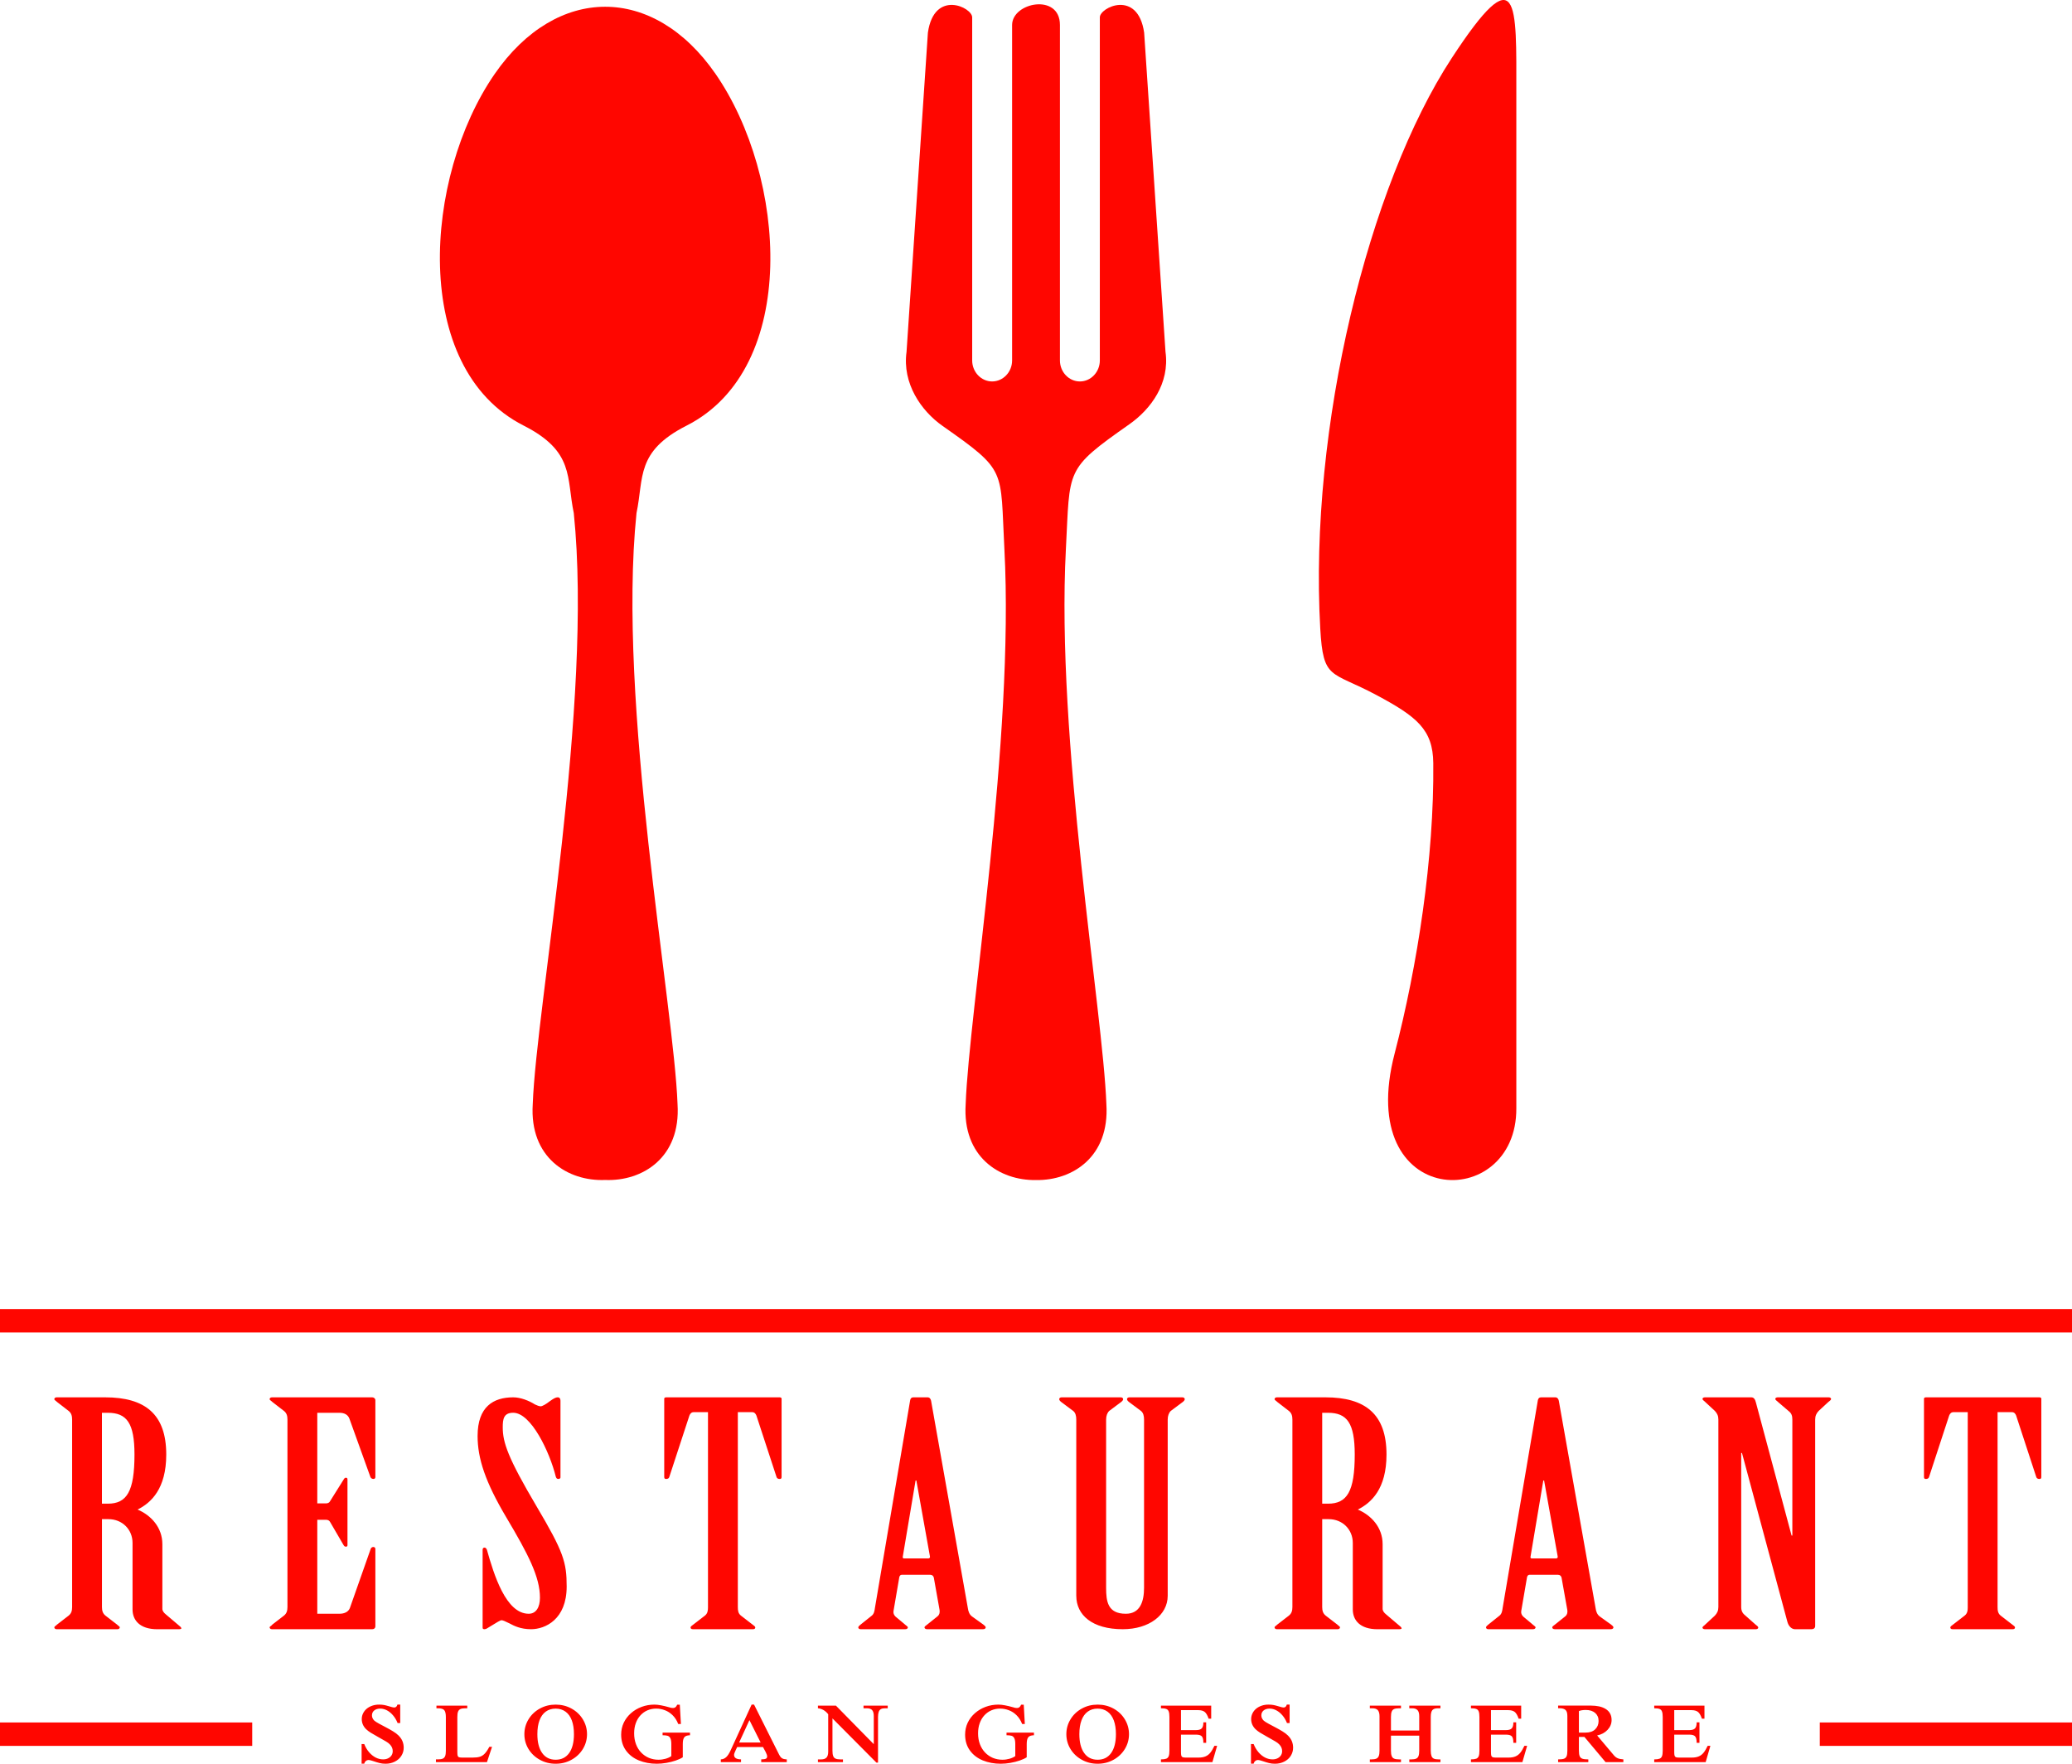 <svg width="94" height="80" viewBox="0 0 94 80" fill="none" xmlns="http://www.w3.org/2000/svg">
<path fill-rule="evenodd" clip-rule="evenodd" d="M27.453 53.522C25.759 53.591 24.015 52.507 24.169 50.084C24.331 45.607 26.916 31.876 26.031 23.274C25.693 21.665 26.071 20.478 23.756 19.304C18.62 16.699 19.215 8.022 22.44 3.358C25.248 -0.703 29.644 -0.714 32.458 3.346C35.69 8.008 36.29 16.697 31.151 19.304C28.835 20.478 29.214 21.665 28.876 23.274C27.99 31.876 30.575 45.607 30.738 50.084C30.891 52.508 29.146 53.591 27.453 53.522Z" fill="#FF0600"/>
<path fill-rule="evenodd" clip-rule="evenodd" d="M47.001 53.526C45.337 53.552 43.658 52.465 43.809 50.086C43.962 45.88 46.022 33.519 45.566 24.905C45.372 21.249 45.711 21.39 42.758 19.317C41.786 18.634 40.928 17.389 41.127 15.959L42.096 1.479C42.382 -0.498 44.121 0.337 44.105 0.793V16.35C44.105 16.874 44.513 17.302 45.01 17.302C45.508 17.302 45.916 16.874 45.916 16.35V1.134C45.916 0.105 48.086 -0.322 48.086 1.134V16.35C48.086 16.874 48.493 17.302 48.991 17.302H48.992C49.489 17.302 49.896 16.874 49.896 16.35V0.793C49.881 0.337 51.62 -0.498 51.906 1.479L52.875 15.959C53.074 17.389 52.211 18.558 51.239 19.241C48.286 21.314 48.55 21.249 48.356 24.905C47.9 33.519 50.04 45.88 50.193 50.086C50.343 52.465 48.664 53.552 47.001 53.526Z" fill="#FF0600"/>
<path fill-rule="evenodd" clip-rule="evenodd" d="M68.791 50.266C68.791 34.65 68.791 19.816 68.791 4.201C68.791 0.162 68.923 -2.051 65.856 2.642C62.084 8.412 59.379 19.376 59.896 28.514C60.029 30.866 60.374 30.419 62.44 31.524C64.282 32.508 65.008 33.091 65.023 34.615C65.066 38.9 64.307 43.802 63.269 47.79C61.422 54.884 68.822 55.023 68.791 50.266Z" fill="#FF0600"/>
<path fill-rule="evenodd" clip-rule="evenodd" d="M89.271 72.89C89.271 73.058 89.253 73.184 89.13 73.282L88.603 73.689C88.55 73.731 88.48 73.773 88.48 73.815C88.48 73.857 88.497 73.899 88.585 73.899H91.309C91.396 73.899 91.414 73.857 91.414 73.815C91.414 73.773 91.344 73.731 91.291 73.689L90.764 73.282C90.641 73.184 90.623 73.058 90.623 72.89V64.054H91.274C91.379 64.054 91.432 64.124 91.466 64.208L92.38 66.999C92.398 67.055 92.45 67.084 92.521 67.084C92.591 67.084 92.608 67.056 92.608 66.985V63.437C92.608 63.409 92.574 63.381 92.521 63.381H87.373C87.32 63.381 87.285 63.409 87.285 63.437V66.985C87.285 67.055 87.303 67.084 87.373 67.084C87.443 67.084 87.496 67.056 87.513 66.999L88.427 64.208C88.462 64.124 88.515 64.054 88.62 64.054H89.27V72.89H89.271ZM77.957 72.89C77.957 73.058 77.904 73.17 77.799 73.282L77.359 73.689C77.324 73.731 77.236 73.773 77.236 73.829C77.236 73.857 77.272 73.899 77.341 73.899H79.661C79.731 73.899 79.766 73.857 79.766 73.829C79.766 73.773 79.696 73.731 79.643 73.689L79.169 73.268C79.046 73.17 78.993 73.058 78.993 72.89V65.905H79.028L81.084 73.549C81.136 73.759 81.277 73.899 81.435 73.899H82.173C82.296 73.899 82.349 73.843 82.349 73.745V64.391C82.349 64.222 82.402 64.11 82.507 63.998L82.947 63.591C82.999 63.549 83.07 63.507 83.07 63.451C83.07 63.423 83.034 63.381 82.964 63.381H80.645C80.575 63.381 80.539 63.423 80.539 63.451C80.539 63.507 80.627 63.549 80.662 63.591L81.154 64.012C81.278 64.11 81.313 64.222 81.313 64.391V69.65H81.278L79.661 63.619C79.626 63.478 79.573 63.381 79.45 63.381H77.342C77.272 63.381 77.237 63.423 77.237 63.451C77.237 63.507 77.324 63.549 77.359 63.591L77.799 63.998C77.904 64.11 77.957 64.222 77.957 64.391V72.89H77.957ZM69.488 70.688C69.453 70.688 69.418 70.66 69.436 70.604L70.015 67.154H70.051L70.666 70.59C70.683 70.646 70.648 70.688 70.596 70.688L69.488 70.688ZM71.105 73.03C71.123 73.156 71.087 73.254 71.017 73.31L70.543 73.689C70.49 73.731 70.42 73.773 70.42 73.815C70.42 73.857 70.455 73.899 70.543 73.899H73.073C73.16 73.899 73.196 73.857 73.196 73.815C73.196 73.773 73.143 73.731 73.09 73.689L72.581 73.324C72.458 73.24 72.405 73.086 72.388 72.946L70.718 63.535C70.701 63.451 70.648 63.381 70.56 63.381H69.91C69.822 63.381 69.787 63.437 69.769 63.507L68.171 72.932C68.153 73.058 68.135 73.198 68.03 73.282L67.538 73.675C67.485 73.717 67.415 73.773 67.415 73.815C67.415 73.857 67.45 73.899 67.52 73.899H69.541C69.629 73.899 69.664 73.857 69.664 73.815C69.664 73.773 69.559 73.717 69.488 73.647L69.102 73.324C69.032 73.254 68.997 73.17 69.014 73.072L69.278 71.529C69.296 71.473 69.331 71.431 69.383 71.431H70.684C70.771 71.431 70.824 71.487 70.842 71.557L71.105 73.03ZM59.984 64.082H60.248C61.109 64.082 61.46 64.545 61.46 65.975C61.46 67.658 61.109 68.205 60.248 68.205H59.984V64.082ZM59.984 68.907H60.282C60.898 68.907 61.372 69.369 61.372 69.987V73.002C61.372 73.479 61.688 73.9 62.496 73.9H63.41C63.498 73.9 63.586 73.9 63.586 73.858C63.586 73.816 63.516 73.76 63.445 73.704L62.883 73.227C62.795 73.156 62.725 73.072 62.725 72.974V70.043C62.725 69.271 62.197 68.724 61.6 68.472C62.215 68.163 62.901 67.532 62.901 65.975C62.901 64.152 61.952 63.381 60.125 63.381H57.928C57.858 63.381 57.823 63.423 57.823 63.465C57.823 63.507 57.911 63.549 57.946 63.591L58.473 63.998C58.596 64.096 58.632 64.222 58.632 64.391V72.89C58.632 73.058 58.596 73.184 58.473 73.282L57.946 73.689C57.911 73.731 57.823 73.773 57.823 73.815C57.823 73.857 57.858 73.899 57.928 73.899H60.687C60.757 73.899 60.792 73.857 60.792 73.815C60.792 73.773 60.705 73.731 60.67 73.689L60.142 73.282C60.019 73.184 59.984 73.058 59.984 72.89V68.907ZM48.828 72.385C48.828 73.254 49.548 73.899 50.936 73.899C52.131 73.899 52.975 73.254 52.975 72.385V64.391C52.975 64.222 53.027 64.082 53.115 63.998L53.66 63.591C53.712 63.549 53.748 63.507 53.748 63.465C53.748 63.423 53.712 63.381 53.642 63.381H51.235C51.165 63.381 51.129 63.423 51.129 63.465C51.129 63.507 51.165 63.549 51.217 63.591L51.762 63.998C51.867 64.082 51.902 64.222 51.902 64.391V72.02C51.902 72.637 51.726 73.198 51.076 73.198C50.251 73.198 50.181 72.637 50.181 72.02V64.391C50.181 64.222 50.233 64.082 50.321 63.998L50.865 63.591C50.918 63.549 50.953 63.507 50.953 63.465C50.953 63.423 50.918 63.381 50.848 63.381H48.16C48.089 63.381 48.054 63.423 48.054 63.465C48.054 63.507 48.089 63.549 48.142 63.591L48.687 63.998C48.792 64.082 48.827 64.222 48.827 64.391V72.385H48.828ZM41.01 70.688C40.975 70.688 40.94 70.66 40.957 70.604L41.537 67.154H41.572L42.187 70.59C42.205 70.646 42.169 70.688 42.116 70.688L41.01 70.688ZM42.626 73.03C42.644 73.156 42.609 73.254 42.538 73.31L42.064 73.689C42.012 73.731 41.941 73.773 41.941 73.815C41.941 73.857 41.977 73.899 42.064 73.899H44.594C44.682 73.899 44.718 73.857 44.718 73.815C44.718 73.773 44.665 73.731 44.612 73.689L44.103 73.324C43.979 73.24 43.927 73.086 43.909 72.946L42.24 63.535C42.223 63.451 42.17 63.381 42.082 63.381H41.432C41.344 63.381 41.309 63.437 41.292 63.507L39.693 72.932C39.675 73.058 39.657 73.198 39.552 73.282L39.06 73.675C39.007 73.717 38.937 73.773 38.937 73.815C38.937 73.857 38.972 73.899 39.043 73.899H41.064C41.152 73.899 41.186 73.857 41.186 73.815C41.186 73.773 41.081 73.717 41.011 73.647L40.624 73.324C40.554 73.254 40.519 73.17 40.536 73.072L40.8 71.529C40.818 71.473 40.853 71.431 40.906 71.431H42.206C42.293 71.431 42.346 71.487 42.364 71.557L42.626 73.03ZM32.12 72.89C32.12 73.058 32.102 73.184 31.98 73.282L31.452 73.689C31.399 73.731 31.329 73.773 31.329 73.815C31.329 73.857 31.347 73.899 31.435 73.899H34.158C34.246 73.899 34.264 73.857 34.264 73.815C34.264 73.773 34.193 73.731 34.141 73.689L33.614 73.282C33.49 73.184 33.473 73.058 33.473 72.89V64.054H34.123C34.228 64.054 34.281 64.124 34.316 64.208L35.23 66.999C35.247 67.055 35.3 67.084 35.37 67.084C35.44 67.084 35.458 67.056 35.458 66.985V63.437C35.458 63.409 35.423 63.381 35.37 63.381H30.222C30.169 63.381 30.134 63.409 30.134 63.437V66.985C30.134 67.055 30.152 67.084 30.222 67.084C30.292 67.084 30.345 67.056 30.362 66.999L31.276 64.208C31.311 64.124 31.364 64.054 31.469 64.054H32.119V72.89H32.12ZM25.427 63.535C25.427 63.451 25.392 63.381 25.304 63.381C25.198 63.381 25.093 63.451 24.935 63.563C24.777 63.689 24.601 63.788 24.531 63.788C24.461 63.788 24.355 63.745 24.267 63.703C24.004 63.535 23.617 63.381 23.283 63.381C22.387 63.381 21.667 63.801 21.667 65.134C21.667 66.157 22.018 67.223 22.967 68.822C23.968 70.505 24.496 71.529 24.496 72.469C24.496 72.903 24.32 73.198 23.986 73.198C22.949 73.198 22.405 71.417 22.089 70.295C22.071 70.253 22.036 70.196 21.983 70.196C21.913 70.196 21.895 70.252 21.895 70.295V73.829C21.895 73.871 21.913 73.899 21.983 73.899C22.053 73.899 22.123 73.843 22.194 73.801C22.545 73.59 22.686 73.492 22.756 73.492C22.808 73.492 22.914 73.534 23.107 73.632C23.318 73.745 23.617 73.899 24.091 73.899C24.742 73.899 25.708 73.45 25.708 71.964C25.708 70.856 25.567 70.393 24.337 68.317C23.037 66.115 22.808 65.428 22.808 64.741C22.808 64.376 22.844 64.081 23.283 64.081C24.091 64.081 24.935 65.849 25.216 66.985C25.233 67.041 25.268 67.083 25.321 67.083C25.391 67.083 25.427 67.055 25.427 67.013L25.427 63.535ZM14.394 64.082H15.395C15.624 64.082 15.782 64.166 15.852 64.349L16.801 66.985C16.818 67.041 16.871 67.083 16.941 67.083C16.994 67.083 17.029 67.055 17.029 66.999V63.507C17.029 63.437 16.959 63.381 16.889 63.381H12.338C12.268 63.381 12.232 63.423 12.232 63.465C12.232 63.507 12.32 63.549 12.355 63.591L12.882 63.998C13.005 64.096 13.041 64.222 13.041 64.391V72.89C13.041 73.058 13.005 73.184 12.882 73.282L12.355 73.689C12.32 73.745 12.232 73.773 12.232 73.815C12.232 73.857 12.268 73.899 12.338 73.899H16.889C16.976 73.899 17.029 73.843 17.029 73.773V70.253C17.029 70.211 16.994 70.169 16.941 70.169C16.889 70.169 16.836 70.197 16.818 70.253L15.87 72.946C15.8 73.115 15.624 73.198 15.396 73.198H14.394V68.935H14.78C14.868 68.935 14.938 68.963 14.974 69.033L15.571 70.057C15.606 70.113 15.624 70.155 15.694 70.155C15.746 70.155 15.764 70.127 15.764 70.085V67.112C15.764 67.056 15.747 67.028 15.694 67.028C15.641 67.028 15.624 67.056 15.588 67.112L14.973 68.094C14.938 68.164 14.868 68.192 14.78 68.192H14.394V64.082ZM4.625 64.082H4.889C5.75 64.082 6.101 64.545 6.101 65.975C6.101 67.658 5.75 68.205 4.889 68.205H4.625V64.082ZM4.625 68.907H4.924C5.539 68.907 6.013 69.369 6.013 69.987V73.002C6.013 73.479 6.33 73.9 7.138 73.9H8.051C8.139 73.9 8.227 73.9 8.227 73.858C8.227 73.816 8.157 73.76 8.087 73.704L7.524 73.227C7.436 73.156 7.366 73.072 7.366 72.974V70.043C7.366 69.271 6.839 68.724 6.242 68.472C6.856 68.163 7.542 67.532 7.542 65.975C7.542 64.152 6.593 63.381 4.765 63.381H2.569C2.499 63.381 2.464 63.423 2.464 63.465C2.464 63.507 2.552 63.549 2.587 63.591L3.114 63.998C3.237 64.096 3.272 64.222 3.272 64.391V72.89C3.272 73.058 3.237 73.184 3.114 73.282L2.587 73.689C2.552 73.731 2.465 73.773 2.465 73.815C2.465 73.857 2.5 73.899 2.57 73.899H5.328C5.398 73.899 5.434 73.857 5.434 73.815C5.434 73.773 5.346 73.731 5.311 73.689L4.784 73.282C4.661 73.184 4.626 73.058 4.626 72.89V68.907H4.625Z" fill="#FF0600"/>
<path d="M94 59.377H0V60.439H94V59.377Z" fill="#FF0600"/>
<path fill-rule="evenodd" clip-rule="evenodd" d="M82.558 78.129H94V79.191H82.558V78.129ZM0 78.129H11.442V79.191H0V78.129Z" fill="#FF0600"/>
<path fill-rule="evenodd" clip-rule="evenodd" d="M77.326 77.365V77.957H77.21C77.158 77.803 77.097 77.7 77.028 77.648C76.959 77.596 76.863 77.57 76.74 77.57H75.955V78.476H76.635C76.757 78.476 76.843 78.451 76.895 78.4C76.946 78.349 76.972 78.256 76.972 78.123H77.099V79.053H76.972C76.972 78.907 76.948 78.809 76.901 78.758C76.855 78.707 76.766 78.681 76.635 78.681H75.955V79.475C75.955 79.547 75.96 79.601 75.97 79.634C75.98 79.667 76 79.691 76.029 79.704C76.059 79.716 76.106 79.722 76.172 79.722H76.748C76.878 79.722 76.986 79.704 77.071 79.666C77.156 79.63 77.228 79.574 77.287 79.499C77.347 79.425 77.409 79.322 77.473 79.188H77.595L77.381 79.927H75.047V79.804C75.151 79.804 75.231 79.793 75.285 79.773C75.339 79.753 75.377 79.715 75.399 79.659C75.421 79.603 75.432 79.519 75.432 79.407V77.882C75.432 77.771 75.421 77.687 75.399 77.631C75.378 77.574 75.341 77.535 75.287 77.515C75.233 77.495 75.153 77.485 75.047 77.485V77.365H77.326ZM71.63 78.588H71.938C72.124 78.588 72.268 78.538 72.371 78.437C72.473 78.337 72.523 78.211 72.523 78.061C72.523 77.983 72.51 77.914 72.483 77.853C72.456 77.792 72.418 77.741 72.368 77.697C72.317 77.654 72.257 77.621 72.187 77.597C72.116 77.574 72.036 77.562 71.945 77.562C71.812 77.562 71.707 77.579 71.63 77.613V78.588H71.63ZM72.457 78.718L73.22 79.622C73.271 79.682 73.328 79.726 73.391 79.752C73.453 79.779 73.539 79.796 73.647 79.803V79.927H72.839L71.88 78.785H71.63V79.407C71.63 79.519 71.642 79.603 71.666 79.659C71.69 79.715 71.73 79.753 71.789 79.773C71.846 79.793 71.936 79.804 72.057 79.804V79.927H70.687V79.804C70.808 79.804 70.897 79.793 70.954 79.773C71.011 79.751 71.05 79.713 71.072 79.658C71.095 79.603 71.106 79.519 71.106 79.407V77.836C71.106 77.7 71.078 77.607 71.019 77.558C70.962 77.508 70.87 77.483 70.747 77.483C70.735 77.483 70.724 77.484 70.715 77.484C70.706 77.485 70.697 77.485 70.687 77.485V77.364H72.182C72.313 77.364 72.434 77.377 72.546 77.4C72.657 77.424 72.756 77.463 72.843 77.516C72.928 77.568 72.996 77.636 73.042 77.719C73.089 77.803 73.113 77.902 73.113 78.017C73.113 78.185 73.052 78.333 72.931 78.463C72.809 78.593 72.651 78.678 72.457 78.718ZM69.011 77.365V77.957H68.896C68.843 77.803 68.782 77.7 68.714 77.648C68.644 77.596 68.548 77.57 68.425 77.57H67.641V78.476H68.32C68.442 78.476 68.529 78.451 68.58 78.4C68.632 78.349 68.657 78.256 68.657 78.123H68.784V79.053H68.657C68.657 78.907 68.633 78.809 68.587 78.758C68.54 78.707 68.451 78.681 68.32 78.681H67.641V79.475C67.641 79.547 67.646 79.601 67.655 79.634C67.665 79.667 67.685 79.691 67.715 79.704C67.744 79.716 67.792 79.722 67.857 79.722H68.433C68.564 79.722 68.672 79.704 68.757 79.666C68.841 79.63 68.913 79.574 68.973 79.499C69.033 79.425 69.094 79.322 69.158 79.188H69.281L69.066 79.927H66.732V79.804C66.837 79.804 66.917 79.793 66.971 79.773C67.024 79.753 67.062 79.715 67.084 79.659C67.106 79.603 67.117 79.519 67.117 79.407V77.882C67.117 77.771 67.106 77.687 67.085 77.631C67.064 77.574 67.027 77.535 66.972 77.515C66.919 77.495 66.838 77.485 66.732 77.485V77.365H69.011ZM63.103 78.727V79.407C63.103 79.511 63.114 79.592 63.136 79.649C63.157 79.707 63.194 79.747 63.247 79.769C63.301 79.792 63.377 79.804 63.475 79.804H63.558V79.927H62.145V79.804H62.218C62.315 79.804 62.389 79.792 62.441 79.769C62.492 79.747 62.528 79.707 62.551 79.649C62.573 79.592 62.584 79.511 62.584 79.407V77.847C62.584 77.725 62.559 77.635 62.511 77.575C62.461 77.514 62.375 77.485 62.25 77.485H62.145V77.365H63.558V77.485H63.475C63.377 77.485 63.301 77.497 63.247 77.519C63.194 77.542 63.157 77.582 63.136 77.639C63.114 77.695 63.103 77.775 63.103 77.879V78.495H64.386V77.844C64.386 77.715 64.359 77.623 64.307 77.568C64.253 77.513 64.173 77.485 64.063 77.485H63.935V77.365H65.348V77.485H65.233C65.112 77.485 65.027 77.514 64.98 77.571C64.933 77.629 64.909 77.731 64.909 77.878V79.407C64.909 79.509 64.921 79.59 64.942 79.648C64.963 79.707 64.999 79.748 65.05 79.77C65.101 79.793 65.175 79.804 65.272 79.804H65.349V79.928H63.936V79.804H64.022C64.12 79.804 64.193 79.793 64.245 79.77C64.296 79.748 64.333 79.708 64.354 79.65C64.375 79.593 64.386 79.512 64.386 79.407V78.728H63.103V78.727ZM56.753 79.107H56.873C56.928 79.247 57.001 79.37 57.091 79.476C57.181 79.582 57.282 79.663 57.39 79.719C57.5 79.775 57.613 79.803 57.731 79.803C57.817 79.803 57.892 79.787 57.959 79.754C58.024 79.721 58.075 79.677 58.112 79.62C58.149 79.563 58.166 79.499 58.166 79.427C58.166 79.312 58.121 79.209 58.031 79.119C57.991 79.076 57.932 79.032 57.857 78.988C57.781 78.942 57.665 78.877 57.508 78.79C57.351 78.703 57.235 78.635 57.159 78.588C57.083 78.54 57.016 78.488 56.957 78.432C56.826 78.302 56.761 78.149 56.761 77.975C56.761 77.883 56.781 77.796 56.821 77.715C56.861 77.633 56.916 77.564 56.986 77.505C57.056 77.447 57.14 77.401 57.236 77.368C57.332 77.335 57.435 77.319 57.547 77.319C57.629 77.319 57.701 77.325 57.764 77.336C57.827 77.347 57.894 77.364 57.964 77.385C58.034 77.407 58.091 77.423 58.135 77.434C58.178 77.445 58.213 77.45 58.238 77.45C58.306 77.45 58.353 77.406 58.378 77.319H58.506V78.155H58.386C58.334 78.023 58.267 77.909 58.183 77.81C58.1 77.711 58.008 77.635 57.907 77.581C57.807 77.528 57.704 77.5 57.598 77.5C57.484 77.5 57.393 77.529 57.325 77.585C57.257 77.641 57.223 77.715 57.223 77.809C57.223 77.894 57.258 77.972 57.327 78.042C57.365 78.078 57.441 78.127 57.554 78.188C57.666 78.249 57.774 78.307 57.877 78.36C57.979 78.414 58.082 78.471 58.183 78.533C58.284 78.595 58.366 78.657 58.429 78.72C58.515 78.807 58.575 78.896 58.611 78.986C58.646 79.076 58.664 79.172 58.664 79.274C58.664 79.409 58.627 79.532 58.557 79.644C58.486 79.756 58.386 79.843 58.259 79.906C58.133 79.969 57.994 80.001 57.843 80.001C57.741 80.001 57.648 79.99 57.566 79.968C57.484 79.947 57.391 79.919 57.287 79.883C57.183 79.849 57.112 79.831 57.078 79.831C57.027 79.831 56.984 79.846 56.946 79.877C56.909 79.908 56.885 79.948 56.873 79.997H56.753V79.107ZM54.948 77.365V77.957H54.832C54.779 77.803 54.718 77.7 54.65 77.648C54.581 77.596 54.484 77.57 54.362 77.57H53.577V78.476H54.256C54.378 78.476 54.465 78.451 54.516 78.4C54.568 78.349 54.593 78.256 54.593 78.123H54.72V79.053H54.593C54.593 78.907 54.57 78.809 54.523 78.758C54.476 78.707 54.387 78.681 54.256 78.681H53.577V79.475C53.577 79.547 53.582 79.601 53.592 79.634C53.602 79.667 53.622 79.691 53.651 79.704C53.681 79.716 53.728 79.722 53.794 79.722H54.369C54.5 79.722 54.608 79.704 54.693 79.666C54.778 79.63 54.85 79.574 54.909 79.499C54.969 79.425 55.031 79.322 55.095 79.188H55.217L55.003 79.927H52.668V79.804C52.773 79.804 52.853 79.793 52.907 79.773C52.961 79.753 52.998 79.715 53.02 79.659C53.042 79.603 53.053 79.519 53.053 79.407V77.882C53.053 77.771 53.042 77.687 53.021 77.631C53 77.574 52.963 77.535 52.909 77.515C52.855 77.495 52.775 77.485 52.668 77.485V77.365H54.948ZM48.967 78.66C48.967 78.844 48.985 79.006 49.021 79.147C49.057 79.289 49.111 79.411 49.183 79.512C49.255 79.615 49.343 79.691 49.444 79.742C49.546 79.793 49.663 79.819 49.796 79.819C49.93 79.819 50.047 79.793 50.149 79.742C50.25 79.691 50.337 79.616 50.408 79.516C50.479 79.417 50.534 79.295 50.571 79.151C50.607 79.007 50.626 78.844 50.626 78.66C50.626 78.415 50.593 78.207 50.529 78.034C50.464 77.861 50.369 77.729 50.244 77.638C50.118 77.547 49.969 77.501 49.796 77.501C49.62 77.501 49.47 77.547 49.346 77.638C49.221 77.729 49.127 77.861 49.063 78.034C48.999 78.206 48.967 78.415 48.967 78.66ZM48.377 78.66C48.377 78.416 48.44 78.191 48.566 77.985C48.692 77.778 48.864 77.616 49.081 77.497C49.298 77.378 49.537 77.319 49.797 77.319C50.057 77.319 50.297 77.378 50.514 77.497C50.731 77.616 50.903 77.778 51.029 77.985C51.155 78.191 51.219 78.416 51.219 78.66C51.219 78.905 51.155 79.13 51.029 79.336C50.902 79.541 50.731 79.703 50.514 79.822C50.297 79.942 50.057 80.001 49.797 80.001C49.537 80.001 49.298 79.942 49.081 79.822C48.864 79.703 48.692 79.541 48.566 79.336C48.44 79.13 48.377 78.905 48.377 78.66ZM46.324 77.322H46.444L46.493 78.197H46.371C46.309 78.037 46.225 77.906 46.118 77.801C46.012 77.697 45.895 77.62 45.766 77.573C45.637 77.524 45.506 77.5 45.373 77.5C45.231 77.5 45.101 77.526 44.98 77.577C44.859 77.628 44.754 77.703 44.661 77.802C44.569 77.901 44.498 78.021 44.447 78.16C44.397 78.299 44.372 78.453 44.372 78.622C44.372 78.801 44.4 78.964 44.455 79.112C44.51 79.259 44.589 79.386 44.69 79.492C44.792 79.598 44.91 79.679 45.044 79.736C45.179 79.791 45.324 79.819 45.479 79.819C45.588 79.819 45.694 79.804 45.798 79.775C45.902 79.745 45.989 79.705 46.06 79.655V79.106C46.06 78.992 46.045 78.906 46.017 78.847C45.989 78.788 45.948 78.751 45.894 78.734C45.84 78.717 45.764 78.708 45.663 78.708V78.588H46.907V78.708C46.777 78.712 46.69 78.743 46.646 78.804C46.601 78.864 46.579 78.964 46.579 79.106V79.708C46.498 79.761 46.391 79.81 46.26 79.855C46.128 79.901 45.987 79.936 45.836 79.962C45.684 79.988 45.538 80.001 45.4 80.001C45.105 80.001 44.835 79.95 44.587 79.85C44.34 79.748 44.144 79.598 44 79.397C43.856 79.198 43.784 78.958 43.784 78.68C43.784 78.487 43.823 78.307 43.901 78.141C43.98 77.976 44.088 77.832 44.229 77.708C44.37 77.584 44.531 77.489 44.713 77.421C44.895 77.353 45.09 77.319 45.295 77.319C45.453 77.319 45.679 77.36 45.973 77.443C46.023 77.463 46.078 77.473 46.139 77.473C46.225 77.473 46.286 77.423 46.324 77.322ZM39.175 77.365H40.273V77.485H40.152C40.071 77.485 40.007 77.498 39.962 77.524C39.916 77.549 39.884 77.592 39.864 77.65C39.844 77.709 39.833 77.786 39.833 77.882V79.95H39.76L37.766 77.944V79.407C37.766 79.511 37.777 79.592 37.798 79.649C37.819 79.707 37.855 79.747 37.908 79.769C37.959 79.792 38.033 79.804 38.128 79.804H38.243V79.927H37.107V79.804H37.252C37.362 79.804 37.443 79.776 37.495 79.722C37.547 79.667 37.573 79.577 37.573 79.45V77.757C37.511 77.677 37.441 77.613 37.36 77.566C37.279 77.52 37.195 77.493 37.107 77.485V77.365H37.923L39.641 79.114V77.841C39.641 77.718 39.617 77.627 39.568 77.57C39.519 77.514 39.438 77.485 39.323 77.485H39.175V77.365ZM34.507 79.037L33.999 78.023L33.533 79.037H34.507ZM33.443 79.242L33.37 79.399C33.324 79.494 33.302 79.561 33.302 79.6C33.302 79.732 33.407 79.8 33.618 79.803V79.927H32.701V79.803C32.791 79.801 32.871 79.768 32.941 79.705C33.011 79.642 33.079 79.539 33.144 79.397L34.099 77.318H34.209L35.347 79.589C35.376 79.645 35.405 79.688 35.435 79.718C35.465 79.747 35.5 79.768 35.538 79.78C35.576 79.792 35.628 79.8 35.694 79.803V79.927H34.534V79.803C34.637 79.802 34.708 79.792 34.746 79.772C34.784 79.753 34.803 79.719 34.803 79.672C34.803 79.622 34.78 79.552 34.733 79.463L34.614 79.242H33.443V79.242ZM30.721 77.322H30.841L30.891 78.197H30.768C30.706 78.037 30.622 77.906 30.515 77.801C30.409 77.697 30.291 77.62 30.163 77.573C30.034 77.524 29.903 77.5 29.771 77.5C29.629 77.5 29.498 77.526 29.377 77.577C29.256 77.628 29.151 77.703 29.058 77.802C28.966 77.901 28.895 78.021 28.844 78.16C28.794 78.299 28.769 78.453 28.769 78.622C28.769 78.801 28.797 78.964 28.852 79.112C28.907 79.259 28.985 79.386 29.087 79.492C29.188 79.598 29.306 79.679 29.441 79.736C29.576 79.791 29.72 79.819 29.875 79.819C29.984 79.819 30.09 79.804 30.195 79.775C30.299 79.745 30.386 79.705 30.456 79.655V79.106C30.456 78.992 30.441 78.906 30.413 78.847C30.385 78.788 30.344 78.751 30.29 78.734C30.237 78.717 30.16 78.708 30.059 78.708V78.588H31.303V78.708C31.173 78.712 31.086 78.743 31.042 78.804C30.997 78.864 30.976 78.964 30.976 79.106V79.708C30.894 79.761 30.788 79.81 30.656 79.855C30.524 79.901 30.383 79.936 30.232 79.962C30.08 79.988 29.934 80.001 29.796 80.001C29.501 80.001 29.23 79.95 28.983 79.85C28.736 79.748 28.54 79.598 28.396 79.397C28.252 79.198 28.18 78.958 28.18 78.68C28.18 78.487 28.219 78.307 28.297 78.141C28.375 77.976 28.485 77.832 28.625 77.708C28.765 77.584 28.927 77.489 29.109 77.421C29.291 77.353 29.486 77.319 29.691 77.319C29.849 77.319 30.075 77.36 30.369 77.443C30.418 77.463 30.474 77.473 30.535 77.473C30.622 77.473 30.683 77.423 30.721 77.322ZM24.379 78.66C24.379 78.844 24.396 79.006 24.433 79.147C24.469 79.289 24.523 79.411 24.595 79.512C24.667 79.615 24.755 79.691 24.856 79.742C24.958 79.793 25.076 79.819 25.209 79.819C25.343 79.819 25.46 79.793 25.561 79.742C25.663 79.691 25.749 79.616 25.821 79.516C25.892 79.417 25.946 79.295 25.983 79.151C26.02 79.007 26.038 78.844 26.038 78.66C26.038 78.415 26.006 78.207 25.941 78.034C25.877 77.861 25.782 77.729 25.656 77.638C25.53 77.547 25.381 77.501 25.208 77.501C25.033 77.501 24.883 77.547 24.758 77.638C24.634 77.729 24.539 77.861 24.475 78.034C24.41 78.206 24.379 78.415 24.379 78.66ZM23.789 78.66C23.789 78.416 23.852 78.191 23.978 77.985C24.104 77.778 24.276 77.616 24.493 77.497C24.71 77.378 24.949 77.319 25.209 77.319C25.469 77.319 25.709 77.378 25.925 77.497C26.143 77.616 26.314 77.778 26.441 77.985C26.567 78.191 26.631 78.416 26.631 78.66C26.631 78.905 26.567 79.13 26.441 79.336C26.314 79.541 26.143 79.703 25.925 79.822C25.709 79.942 25.469 80.001 25.209 80.001C24.949 80.001 24.71 79.942 24.493 79.822C24.276 79.703 24.104 79.541 23.978 79.336C23.852 79.13 23.789 78.905 23.789 78.66ZM22.199 79.234H22.322L22.092 79.927H19.777V79.803H19.866C19.961 79.803 20.034 79.792 20.085 79.77C20.136 79.748 20.172 79.709 20.195 79.653C20.217 79.596 20.227 79.516 20.227 79.412V77.882C20.227 77.733 20.203 77.63 20.156 77.572C20.108 77.514 20.012 77.485 19.866 77.485H19.8V77.365H21.198V77.485H21.111C21.015 77.485 20.941 77.497 20.89 77.519C20.838 77.542 20.802 77.582 20.78 77.639C20.758 77.697 20.748 77.777 20.748 77.883V79.46C20.748 79.544 20.753 79.603 20.762 79.637C20.773 79.672 20.794 79.694 20.826 79.706C20.858 79.717 20.91 79.722 20.983 79.722H21.447C21.576 79.722 21.68 79.71 21.762 79.686C21.844 79.662 21.918 79.617 21.985 79.548C22.052 79.48 22.124 79.376 22.199 79.234ZM16.405 79.107H16.524C16.579 79.247 16.652 79.37 16.742 79.476C16.833 79.582 16.933 79.663 17.042 79.719C17.151 79.775 17.264 79.803 17.383 79.803C17.468 79.803 17.544 79.787 17.61 79.754C17.675 79.721 17.727 79.677 17.763 79.62C17.799 79.563 17.817 79.499 17.817 79.427C17.817 79.312 17.772 79.209 17.682 79.119C17.642 79.076 17.584 79.032 17.508 78.988C17.432 78.942 17.315 78.877 17.159 78.79C17.002 78.703 16.886 78.635 16.81 78.588C16.734 78.54 16.667 78.488 16.608 78.432C16.477 78.302 16.412 78.149 16.412 77.975C16.412 77.883 16.431 77.796 16.472 77.715C16.512 77.633 16.567 77.564 16.637 77.505C16.707 77.447 16.791 77.401 16.887 77.368C16.983 77.335 17.087 77.319 17.198 77.319C17.28 77.319 17.352 77.325 17.416 77.336C17.478 77.347 17.545 77.364 17.615 77.385C17.685 77.407 17.742 77.423 17.786 77.434C17.829 77.445 17.864 77.45 17.889 77.45C17.958 77.45 18.005 77.406 18.03 77.319H18.157V78.155H18.038C17.985 78.023 17.918 77.909 17.834 77.81C17.751 77.711 17.659 77.635 17.559 77.581C17.459 77.528 17.355 77.5 17.249 77.5C17.136 77.5 17.045 77.529 16.977 77.585C16.909 77.641 16.875 77.715 16.875 77.809C16.875 77.894 16.909 77.972 16.978 78.042C17.017 78.078 17.092 78.127 17.205 78.188C17.318 78.249 17.425 78.307 17.528 78.36C17.631 78.414 17.733 78.471 17.834 78.533C17.935 78.595 18.018 78.657 18.08 78.72C18.166 78.807 18.227 78.896 18.262 78.986C18.297 79.076 18.315 79.172 18.315 79.274C18.315 79.409 18.279 79.532 18.207 79.644C18.136 79.756 18.037 79.843 17.91 79.906C17.784 79.969 17.645 80.001 17.494 80.001C17.392 80.001 17.299 79.99 17.217 79.968C17.135 79.947 17.042 79.919 16.938 79.883C16.834 79.849 16.764 79.831 16.729 79.831C16.679 79.831 16.635 79.846 16.597 79.877C16.56 79.908 16.536 79.948 16.524 79.997H16.405V79.107Z" fill="#FF0600"/>
</svg>
